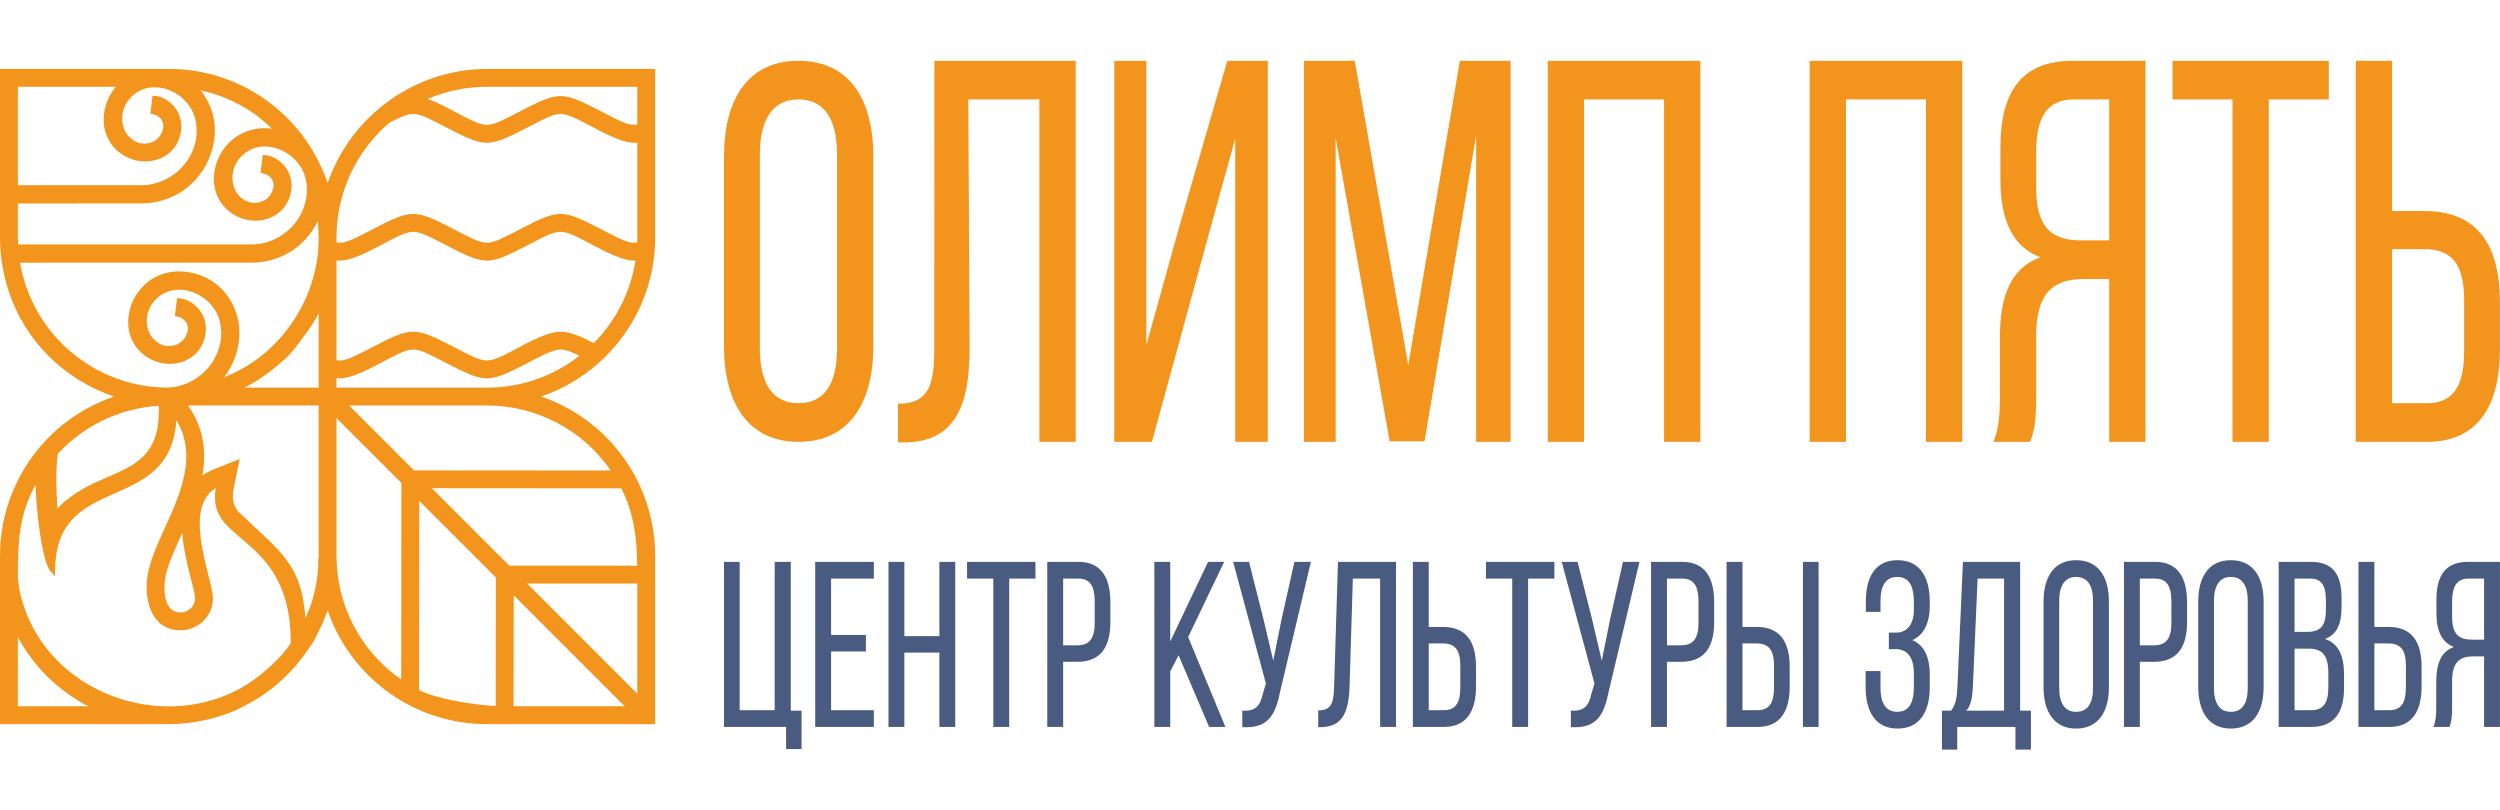 <?xml version="1.0" encoding="UTF-8"?> <svg xmlns="http://www.w3.org/2000/svg" width="145" height="47" viewBox="0 0 145 47" fill="none"> <path d="M31.385 23C35.32 24.336 38 28.047 38 32.241V42H28.241C24.055 42 20.346 39.329 19.005 35.402C18.855 35.833 18.672 36.25 18.464 36.656C18.37 36.839 18.248 37.12 18.133 37.289C18.058 37.399 17.979 37.504 17.905 37.616C16.959 39.048 15.647 40.21 14.114 40.976C13.929 41.073 13.742 41.164 13.546 41.252C12.978 41.481 12.389 41.663 11.789 41.788C11.121 41.927 10.441 42 9.759 42H0V41.838C0 38.639 0 35.44 0 32.241C0 28.044 2.672 24.339 6.612 23.001C5.885 22.754 5.189 22.423 4.538 22.015C1.956 20.395 0.368 17.77 0.056 14.805C0.051 14.759 0.046 14.711 0.042 14.664L0.038 14.614C0.021 14.435 0.011 14.257 0.006 14.078L0.002 13.959C0.001 13.895 0 13.832 0 13.769V4H9.79C13.446 3.98 16.808 6.065 18.451 9.318L18.484 9.384C18.685 9.783 18.858 10.196 19.001 10.62C20.347 6.716 24.073 4 28.241 4H38V13.758C38 13.812 37.999 13.866 37.998 13.92L37.998 13.932C37.997 13.983 37.996 14.034 37.994 14.085L37.989 14.21L37.983 14.323C37.981 14.37 37.978 14.416 37.974 14.463L37.967 14.56C37.963 14.61 37.958 14.659 37.954 14.71L37.953 14.722C37.86 15.752 37.588 16.756 37.169 17.703L37.164 17.715C37.146 17.753 37.129 17.792 37.111 17.833L37.066 17.929L37.011 18.044L36.953 18.16L36.906 18.251C36.886 18.289 36.866 18.328 36.846 18.366L36.84 18.377C36.412 19.173 35.873 19.907 35.243 20.555L35.193 20.606C35.16 20.64 35.127 20.674 35.093 20.706L35.016 20.782L34.859 20.93L34.853 20.936C34.818 20.968 34.783 20.999 34.748 21.031L34.694 21.079C33.727 21.932 32.602 22.585 31.385 23ZM13.01 21.871C13.154 21.814 13.298 21.752 13.44 21.689C16.175 20.457 18.108 17.704 18.435 14.734C18.497 14.166 18.485 13.523 18.445 12.957C18.441 12.912 18.436 12.867 18.432 12.822C18.357 12.978 18.273 13.129 18.18 13.274C17.629 14.142 16.82 14.762 15.832 15.054C15.476 15.159 15.107 15.218 14.73 15.233L1.162 15.237C1.338 16.248 1.688 17.22 2.198 18.112C2.632 18.871 3.183 19.559 3.825 20.152C4.438 20.718 5.136 21.201 5.883 21.575C7.088 22.178 8.412 22.482 9.755 22.482C11.243 22.406 12.521 21.307 12.787 19.83C12.859 19.429 12.848 19.014 12.745 18.62C12.316 16.962 10.009 16.07 8.863 17.567C8.322 18.276 8.394 19.414 9.194 19.901C9.495 20.085 9.836 20.113 10.171 20.013C10.757 19.838 11.191 18.977 10.654 18.534C10.538 18.438 10.428 18.396 10.284 18.362L10.142 18.329L10.271 17.29L10.428 17.303C10.844 17.34 11.259 17.604 11.524 17.918C11.894 18.356 12.012 18.903 11.905 19.461C11.623 20.924 10.028 21.481 8.769 20.848C8.158 20.54 7.716 20.036 7.53 19.375C7.29 18.522 7.525 17.576 8.057 16.881C8.676 16.07 9.614 15.675 10.627 15.75C11.6 15.823 12.488 16.268 13.099 17.033C14.157 18.36 14.101 20.18 13.212 21.579C13.149 21.68 13.081 21.777 13.01 21.871ZM15.783 7.464C15.777 7.459 15.771 7.454 15.766 7.449C15.431 7.147 15.114 6.86 14.744 6.6C13.807 5.942 12.747 5.481 11.629 5.237C11.644 5.255 11.659 5.274 11.674 5.292C12.732 6.619 12.676 8.439 11.787 9.838C11.236 10.706 10.426 11.326 9.439 11.618C9.083 11.723 8.714 11.782 8.337 11.797L1.036 11.801V13.758C1.036 13.898 1.039 14.037 1.046 14.177H14.721C16.213 14.101 17.489 13.002 17.755 11.525C17.828 11.124 17.816 10.709 17.714 10.315C17.284 8.657 14.977 7.764 13.832 9.262C13.29 9.971 13.362 11.109 14.162 11.596C14.464 11.78 14.804 11.808 15.14 11.708C15.726 11.533 16.159 10.671 15.623 10.229C15.507 10.133 15.397 10.091 15.253 10.057L15.111 10.024L15.24 8.985L15.396 8.998C15.813 9.035 16.228 9.299 16.493 9.613C16.862 10.05 16.981 10.597 16.873 11.156C16.591 12.619 14.997 13.176 13.737 12.542C13.127 12.235 12.685 11.731 12.498 11.07C12.258 10.217 12.493 9.271 13.025 8.575C13.645 7.764 14.582 7.37 15.596 7.445C15.658 7.45 15.72 7.456 15.783 7.464ZM6.715 5.035H1.036V10.741H8.328C9.82 10.665 11.096 9.566 11.362 8.089C11.434 7.688 11.423 7.273 11.32 6.879C10.892 5.221 8.584 4.328 7.438 5.826C6.897 6.535 6.969 7.673 7.769 8.16C8.07 8.344 8.411 8.372 8.747 8.272C9.332 8.097 9.766 7.236 9.229 6.793C9.113 6.697 9.003 6.655 8.86 6.621L8.718 6.588L8.847 5.549L9.003 5.562C9.42 5.598 9.834 5.863 10.099 6.177C10.469 6.615 10.587 7.162 10.48 7.72C10.198 9.183 8.604 9.739 7.344 9.106C5.735 8.297 5.657 6.295 6.715 5.035ZM2.064 28.121C1.083 29.911 1.036 31.409 1.036 33.537C1.078 33.962 1.154 34.386 1.271 34.798C1.887 36.976 3.356 38.732 5.329 39.82C8.463 41.548 12.485 41.366 15.256 39.014C15.282 38.992 15.308 38.971 15.335 38.949L15.39 38.902C15.528 38.786 15.662 38.666 15.792 38.541C16.213 38.139 16.535 37.792 16.859 37.312C16.878 35.741 16.578 34.219 15.654 32.92C15.007 32.009 14.269 31.493 13.464 30.77C12.63 30.022 12.356 29.373 12.508 28.316C12.298 28.441 12.118 28.604 11.976 28.814C11.462 29.568 11.556 30.734 11.695 31.59C11.796 32.204 11.947 32.807 12.098 33.411C12.19 33.783 12.348 34.335 12.348 34.714C12.348 35.75 11.483 36.557 10.458 36.557C8.827 36.557 8.37 34.879 8.536 33.543C8.698 32.239 9.59 30.646 10.096 29.409C10.795 27.701 11.205 25.981 10.231 24.372C9.861 29.923 3.286 27.316 3.196 33.004L3.189 33.428L2.911 33.108C2.442 32.57 2.095 29.591 2.064 28.121ZM11.74 27.581C11.942 27.433 12.164 27.313 12.401 27.219L13.902 26.623L13.579 28.207C13.465 28.761 13.44 29.249 13.838 29.691C16.221 31.983 17.49 32.649 17.715 35.851C18.133 34.972 18.345 34.093 18.442 33.085C18.454 32.901 18.459 32.717 18.459 32.533V32.37H18.482V23.518H10.908C11.497 24.352 11.815 25.286 11.841 26.32C11.852 26.743 11.814 27.165 11.74 27.581ZM18.482 22.482V18.176C18.093 18.93 17.628 19.51 17.062 20.247C16.874 20.493 16.67 20.709 16.436 20.91C15.781 21.474 15.083 22.021 14.311 22.415C14.267 22.438 14.222 22.46 14.178 22.482H18.482ZM5.123 40.964L5.117 40.962C3.386 40.064 1.956 38.668 1.036 36.959V40.964H5.123ZM3.348 26.326C3.223 27.422 3.263 28.423 3.329 29.501C3.531 29.262 3.75 29.086 4.047 28.859C6.316 27.122 9.211 27.521 9.211 23.871V23.535C6.966 23.675 4.875 24.672 3.348 26.326ZM10.572 30.91C10.413 31.262 10.254 31.613 10.103 31.968C9.878 32.496 9.635 33.098 9.564 33.67C9.482 34.33 9.551 35.522 10.458 35.522C10.909 35.522 11.312 35.179 11.312 34.714C11.312 34.426 11.165 33.951 11.093 33.662C10.935 33.031 10.778 32.399 10.673 31.756C10.628 31.477 10.592 31.194 10.572 30.91ZM19.518 22.482H28.241C30.194 22.482 32.072 21.836 33.606 20.637C33.587 20.628 33.567 20.619 33.549 20.61C33.248 20.464 32.851 20.274 32.512 20.274C32.173 20.274 31.776 20.464 31.475 20.61C31.39 20.651 31.304 20.692 31.219 20.736C28.083 22.346 28.399 22.346 25.262 20.736C25.178 20.692 25.092 20.651 25.006 20.61C24.706 20.464 24.309 20.274 23.97 20.274C23.631 20.274 23.234 20.464 22.933 20.61C22.848 20.651 22.762 20.692 22.677 20.736C21.921 21.124 20.557 21.945 19.7 21.945C19.639 21.945 19.578 21.942 19.518 21.936V22.482ZM36.959 14.064C36.962 13.962 36.964 13.86 36.964 13.758C36.964 12.711 36.964 11.664 36.964 10.616V10.453C36.964 10.352 36.964 10.252 36.964 10.152V9.99C36.964 9.417 36.964 8.844 36.964 8.271C36.904 8.276 36.844 8.279 36.783 8.279C35.925 8.279 34.561 7.459 33.805 7.071C33.72 7.027 33.634 6.986 33.549 6.944C33.248 6.799 32.851 6.609 32.512 6.609C32.173 6.609 31.776 6.799 31.475 6.944C31.39 6.986 31.304 7.027 31.219 7.071C28.083 8.681 28.399 8.681 25.262 7.071C25.178 7.027 25.092 6.986 25.006 6.944C24.706 6.799 24.309 6.609 23.97 6.609C23.631 6.609 23.234 6.799 22.933 6.944C22.847 6.986 22.761 7.029 22.678 7.071L22.585 7.118C20.645 8.773 19.518 11.209 19.518 13.758V14.063C19.578 14.073 19.639 14.079 19.699 14.079C20.038 14.079 20.435 13.89 20.736 13.744C20.822 13.702 20.907 13.661 20.992 13.618C24.128 12.007 23.812 12.007 26.949 13.618C27.033 13.661 27.119 13.702 27.205 13.744C27.505 13.89 27.902 14.079 28.241 14.079C28.58 14.079 28.977 13.89 29.277 13.744C29.363 13.702 29.449 13.661 29.534 13.618C32.67 12.007 32.354 12.007 35.49 13.618C35.575 13.661 35.661 13.702 35.746 13.744C36.047 13.89 36.444 14.079 36.783 14.079C36.842 14.079 36.901 14.074 36.959 14.064ZM19.518 15.107C19.518 15.636 19.518 16.165 19.518 16.693V16.856C19.518 16.994 19.518 17.132 19.518 17.27V17.432C19.518 18.585 19.518 19.739 19.518 20.892C19.578 20.902 19.639 20.908 19.699 20.908C20.038 20.908 20.435 20.719 20.736 20.573C20.822 20.532 20.907 20.49 20.992 20.447C24.128 18.836 23.812 18.836 26.949 20.447C27.033 20.49 27.119 20.532 27.205 20.573C27.505 20.719 27.902 20.908 28.241 20.908C28.58 20.908 28.977 20.719 29.277 20.573C29.363 20.532 29.449 20.491 29.534 20.447C30.291 20.058 31.654 19.238 32.512 19.238C33.146 19.238 33.862 19.608 34.433 19.902C34.964 19.367 35.424 18.766 35.8 18.116L36.126 17.493C36.484 16.739 36.731 15.938 36.859 15.114C36.834 15.114 36.808 15.116 36.783 15.116C35.925 15.115 34.561 14.295 33.805 13.906C33.72 13.864 33.634 13.822 33.549 13.781C33.248 13.635 32.851 13.445 32.512 13.445C32.173 13.445 31.776 13.635 31.475 13.781C31.39 13.822 31.304 13.864 31.219 13.906C28.083 15.517 28.399 15.517 25.262 13.906C25.178 13.864 25.092 13.822 25.006 13.781C24.706 13.635 24.309 13.445 23.97 13.445C23.631 13.445 23.234 13.635 22.933 13.781C22.848 13.822 22.762 13.864 22.677 13.906C21.921 14.295 20.557 15.115 19.7 15.116C19.639 15.116 19.578 15.112 19.518 15.107ZM24.806 5.738C25.516 5.99 26.371 6.486 26.948 6.781C27.033 6.825 27.119 6.866 27.205 6.908C27.505 7.054 27.902 7.243 28.241 7.243C28.58 7.243 28.977 7.054 29.277 6.908C29.363 6.866 29.449 6.825 29.534 6.781C32.67 5.171 32.354 5.171 35.49 6.781C35.575 6.825 35.661 6.866 35.746 6.908C36.047 7.054 36.444 7.243 36.783 7.243C36.843 7.243 36.904 7.237 36.964 7.227V5.035H28.241C27.056 5.035 25.891 5.273 24.806 5.738ZM20.25 23.518L24.013 27.28L35.423 27.288C33.797 24.933 31.124 23.518 28.241 23.518H20.25ZM36.037 28.325L25.049 28.317L29.542 32.809H36.956C36.945 31.2 36.767 29.777 36.037 28.325ZM36.964 40.232C36.964 38.103 36.964 35.974 36.964 33.845H30.577C32.706 35.974 34.835 38.103 36.964 40.232ZM36.232 40.964C34.087 38.819 31.942 36.674 29.797 34.529L29.786 40.964C31.934 40.964 34.083 40.964 36.232 40.964ZM28.75 40.949L28.762 33.494L24.315 29.048L24.308 40.028C25.423 40.569 27.469 40.88 28.75 40.949ZM23.272 39.412L23.28 28.012L19.518 24.25V32.241C19.518 35.117 20.926 37.784 23.272 39.412Z" fill="#F3951D"></path> <path d="M41.992 20.071C41.992 23.417 43.422 25.627 46.309 25.627C49.223 25.627 50.653 23.418 50.653 20.071V9.083C50.653 5.704 49.223 3.525 46.309 3.525C43.422 3.525 41.992 5.704 41.992 9.083V20.071ZM44.07 8.956C44.07 6.966 44.798 5.767 46.309 5.767C47.847 5.767 48.548 6.967 48.548 8.956V20.196C48.548 22.217 47.847 23.386 46.309 23.386C44.798 23.386 44.07 22.217 44.07 20.196V8.956ZM60.284 5.767V25.627H62.389V3.525H54.193L54.187 20.259C54.186 22.376 53.836 23.418 52.083 23.418V25.659H52.433C55.32 25.659 56.255 23.64 56.237 20.133L56.162 5.767H60.284ZM71.642 8.04V25.627H73.531V3.525H71.184L68.432 13.029L66.489 20.007V3.525H64.628V25.627H66.813L69.619 15.366L71.642 8.04ZM85.617 7.851V25.627H87.614V3.525H84.673L81.678 21.176L78.576 3.525H75.635V25.627H77.469V8.009L80.6 25.596H82.623L85.617 7.851ZM96.517 5.767V25.627H98.621V3.525H89.772V25.627H91.876V5.767H96.517ZM111.706 5.767V25.627H113.81V3.525H104.961V25.627H107.066V5.767H111.706ZM122.335 16.186V25.627H124.439V3.525H120.231C117.264 3.525 116.023 5.293 116.023 8.577V10.377C116.023 12.808 116.751 14.323 118.343 14.924C116.643 15.524 115.996 17.165 115.996 19.534V22.975C115.996 23.954 115.941 24.869 115.618 25.627H117.749C117.992 24.996 118.1 24.428 118.1 22.943V19.471C118.1 16.976 119.098 16.186 120.852 16.186H122.335ZM122.335 5.767V13.945H120.744C119.098 13.945 118.1 13.313 118.1 10.914V8.798C118.1 6.809 118.721 5.767 120.285 5.767H122.335ZM131.589 25.627V5.767H135.07V3.525H126.005V5.767H129.485V25.627H131.589ZM138.739 12.239V3.525H136.634V25.627H140.762C143.703 25.627 144.998 23.575 144.998 20.228V17.576C144.998 14.071 143.595 12.239 140.601 12.239H138.739ZM138.739 23.386V14.45H140.601C142.166 14.45 142.921 15.271 142.921 17.418V20.354C142.921 22.375 142.3 23.386 140.762 23.386H138.739Z" fill="#F3951D"></path> <path d="M46.491 43.447V41.218H45.865V32.587H44.932V41.19H42.901V32.587H41.992V42.161H45.593V43.447H46.491ZM48.203 36.827V33.558H50.682V32.587H47.282V42.161H50.682V41.19H48.203V37.784H50.222V36.827H48.203ZM54.484 37.852V42.161H55.405V32.587H54.484V36.895H52.453V32.587H51.532V42.161H52.453V37.852H54.484ZM58.534 42.161V33.558H60.057V32.587H56.09V33.558H57.613V42.161H58.534ZM60.742 32.587V42.161H61.663V38.386H62.478C63.788 38.386 64.402 37.593 64.402 36.075V34.926C64.402 33.476 63.847 32.587 62.548 32.587H60.742ZM61.663 37.429V33.558H62.548C63.221 33.558 63.493 33.995 63.493 34.871V36.143C63.493 37.059 63.162 37.429 62.478 37.429H61.663ZM70.128 42.161H71.073L68.913 36.95L71.002 32.587H70.069L67.873 37.21V32.587H66.952V42.161H67.873V38.947L68.358 38.004L70.128 42.161ZM76.032 32.587H75.076L74.332 35.91L73.848 38.318L73.281 35.91L72.443 32.587H71.522L73.422 39.645L73.234 40.274C73.081 40.999 72.762 41.259 72.053 41.218V42.175C73.552 42.257 73.978 41.491 74.261 40.055L76.032 32.587ZM80.047 33.558V42.161H80.968V32.587H77.603L77.378 39.836C77.354 40.753 77.224 41.204 76.457 41.204V42.175H76.611C77.874 42.161 78.228 41.3 78.276 39.781L78.464 33.558H80.047ZM82.868 36.361V32.587H81.947V42.161H83.754C85.041 42.161 85.608 41.273 85.608 39.823V38.674C85.608 37.156 84.994 36.361 83.683 36.361H82.868ZM82.868 41.19V37.319H83.683C84.368 37.319 84.699 37.675 84.699 38.605V39.877C84.699 40.753 84.427 41.19 83.754 41.19H82.868ZM88.63 42.161V33.558H90.153V32.587H86.186V33.558H87.709V42.161H88.63ZM95.089 32.587H94.133L93.388 35.91L92.904 38.318L92.338 35.91L91.499 32.587H90.579L92.479 39.645L92.291 40.274C92.137 40.999 91.818 41.259 91.11 41.218V42.175C92.61 42.257 93.034 41.491 93.318 40.055L95.089 32.587ZM95.762 32.587V42.161H96.683V38.386H97.498C98.808 38.386 99.422 37.593 99.422 36.075V34.926C99.422 33.476 98.867 32.587 97.569 32.587H95.762ZM96.683 37.429V33.558H97.569C98.241 33.558 98.513 33.995 98.513 34.871V36.143C98.513 37.059 98.182 37.429 97.498 37.429H96.683ZM101.063 36.361V32.587H100.142V42.161H101.949C103.236 42.161 103.802 41.273 103.802 39.823V38.674C103.802 37.156 103.189 36.361 101.878 36.361H101.063ZM104.57 32.587V42.161H105.479V32.587H104.57ZM101.063 41.19V37.319H101.878C102.563 37.319 102.894 37.675 102.894 38.605V39.877C102.894 40.753 102.622 41.19 101.949 41.19H101.063ZM110.061 32.491C108.797 32.491 108.219 33.421 108.219 34.885V35.487H109.068V34.843C109.068 33.982 109.375 33.462 110.037 33.462C110.71 33.462 111.005 33.955 111.005 34.94V35.377C111.005 36.212 110.603 36.691 109.989 36.691H109.553V37.648H109.942C110.639 37.648 111.005 38.14 111.005 39.07V39.823C111.005 40.78 110.71 41.286 110.037 41.286C109.375 41.286 109.068 40.766 109.068 39.904V38.92H108.206V39.85C108.206 41.3 108.797 42.257 110.061 42.257C111.335 42.257 111.926 41.3 111.926 39.85V39.098C111.926 38.14 111.607 37.402 110.911 37.128C111.584 36.84 111.926 36.129 111.926 35.145V34.899C111.926 33.448 111.335 32.491 110.061 32.491ZM117.793 43.475V41.218H117.168V32.587H113.85L113.531 39.823C113.507 40.411 113.449 40.848 113.165 41.218H112.634V43.475H113.52V42.161H116.896V43.475H117.793ZM114.7 33.558H116.236V41.218H114.051C114.311 40.903 114.394 40.493 114.428 39.809L114.7 33.558ZM118.526 39.85C118.526 41.3 119.151 42.257 120.415 42.257C121.69 42.257 122.316 41.3 122.316 39.85V34.899C122.316 33.435 121.69 32.491 120.415 32.491C119.151 32.491 118.526 33.435 118.526 34.899V39.85ZM119.435 34.843C119.435 33.982 119.753 33.462 120.415 33.462C121.088 33.462 121.395 33.982 121.395 34.843V39.904C121.395 40.78 121.088 41.286 120.415 41.286C119.753 41.286 119.435 40.78 119.435 39.904V34.843ZM123.189 32.587V42.161H124.11V38.386H124.926C126.236 38.386 126.85 37.593 126.85 36.075V34.926C126.85 33.476 126.295 32.587 124.997 32.587H123.189ZM124.11 37.429V33.558H124.997C125.67 33.558 125.941 33.995 125.941 34.871V36.143C125.941 37.059 125.61 37.429 124.926 37.429H124.11ZM127.499 39.85C127.499 41.3 128.125 42.257 129.388 42.257C130.664 42.257 131.29 41.3 131.29 39.85V34.899C131.29 33.435 130.664 32.491 129.388 32.491C128.125 32.491 127.499 33.435 127.499 34.899V39.85ZM128.409 34.843C128.409 33.982 128.727 33.462 129.388 33.462C130.061 33.462 130.369 33.982 130.369 34.843V39.904C130.369 40.78 130.061 41.286 129.388 41.286C128.727 41.286 128.409 40.78 128.409 39.904V34.843ZM132.163 32.587V42.161H134.064C135.351 42.161 135.953 41.355 135.953 39.918V39.111C135.953 38.058 135.647 37.319 134.844 37.059C135.564 36.8 135.811 36.17 135.811 35.159V34.707C135.811 33.298 135.304 32.587 134.017 32.587H132.163ZM133.084 36.649V33.558H133.993C134.655 33.558 134.902 33.968 134.902 34.816V35.377C134.902 36.375 134.525 36.649 133.792 36.649H133.084ZM133.084 41.19V37.621H133.887C134.678 37.621 135.044 37.976 135.044 39.043V39.891C135.044 40.78 134.737 41.19 134.064 41.19H133.084ZM137.713 36.361V32.587H136.791V42.161H138.598C139.885 42.161 140.452 41.273 140.452 39.823V38.674C140.452 37.156 139.838 36.361 138.527 36.361H137.713ZM137.713 41.19V37.319H138.527C139.212 37.319 139.543 37.675 139.543 38.605V39.877C139.543 40.753 139.271 41.19 138.598 41.19H137.713ZM144.076 38.072V42.161H144.997V32.587H143.155C141.857 32.587 141.314 33.353 141.314 34.775V35.555C141.314 36.608 141.632 37.265 142.329 37.524C141.585 37.784 141.302 38.496 141.302 39.522V41.013C141.302 41.436 141.279 41.833 141.137 42.161H142.069C142.176 41.888 142.223 41.642 142.223 40.999V39.495C142.223 38.414 142.66 38.072 143.427 38.072H144.076ZM144.076 33.558V37.1H143.38C142.66 37.1 142.223 36.827 142.223 35.787V34.871C142.223 34.01 142.495 33.558 143.179 33.558H144.076Z" fill="#495B80"></path> </svg> 
